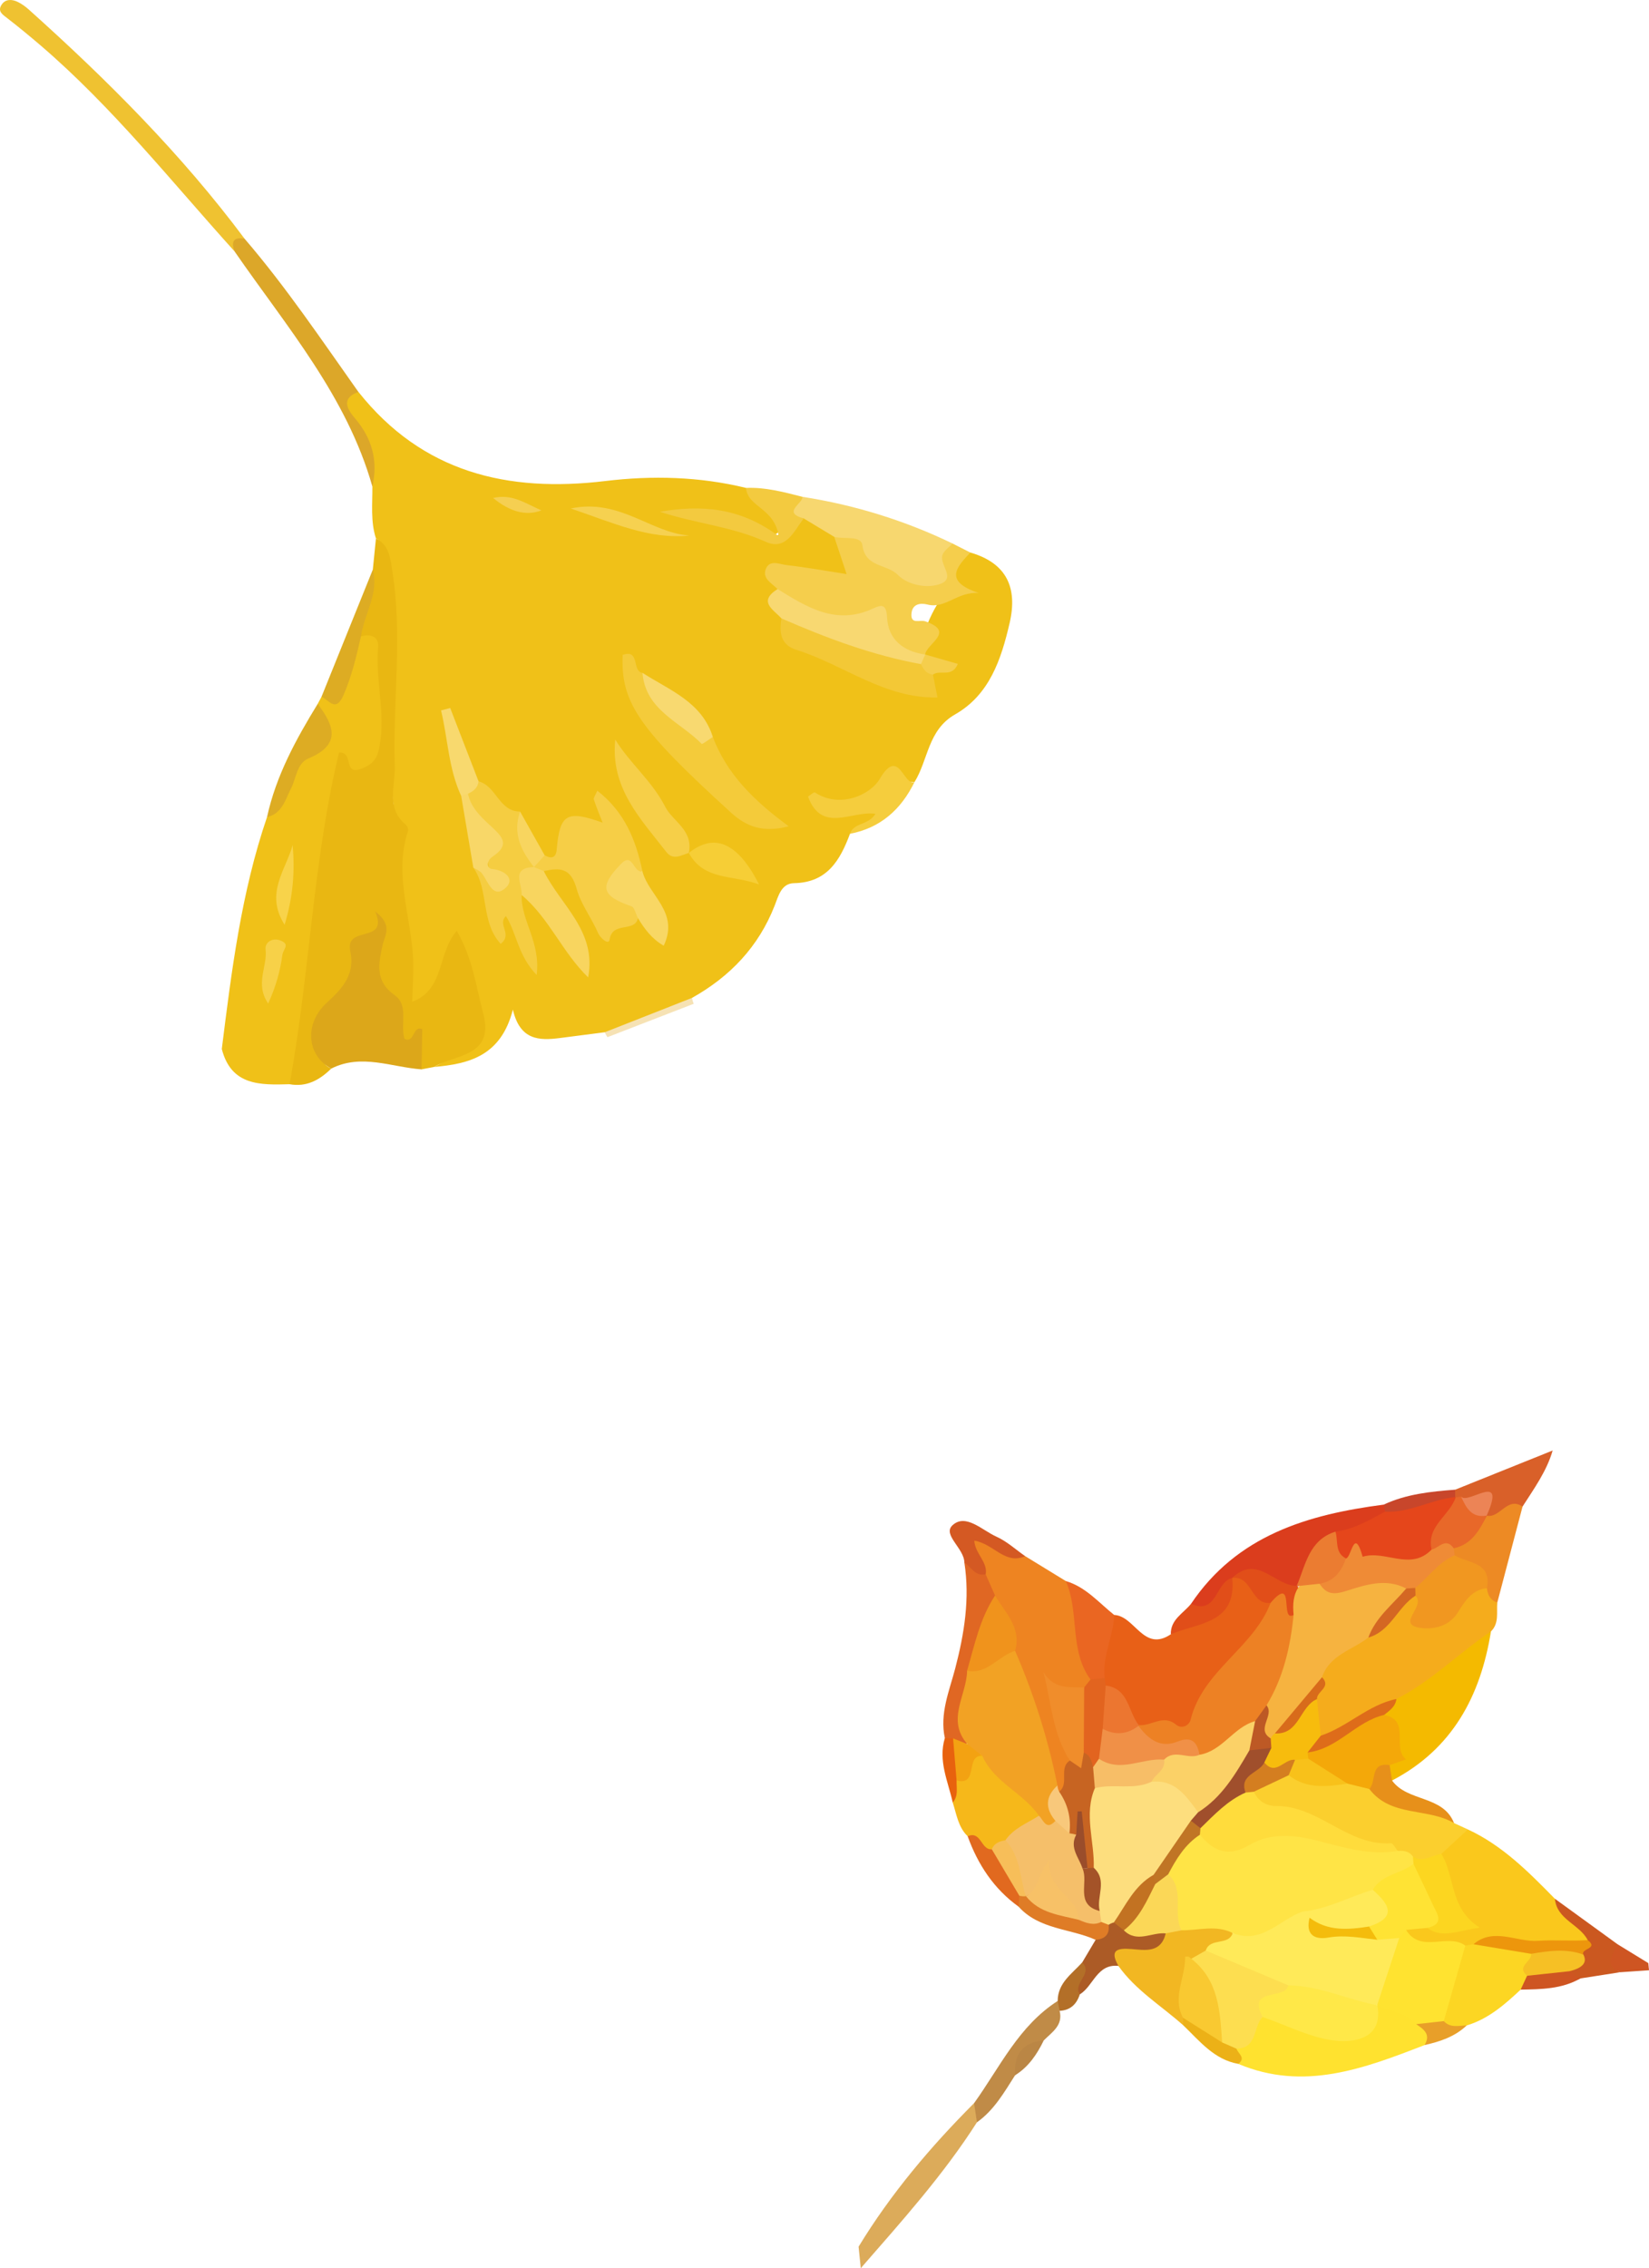 <?xml version="1.0" encoding="UTF-8"?>
<svg id="_レイヤー_2" data-name="レイヤー_2" xmlns="http://www.w3.org/2000/svg" viewBox="0 0 229.223 315.164">
  <defs>
    <style>
      .cls-1 {
        fill: #f0931c;
      }

      .cls-1, .cls-2, .cls-3, .cls-4, .cls-5, .cls-6, .cls-7, .cls-8, .cls-9, .cls-10, .cls-11, .cls-12, .cls-13, .cls-14, .cls-15, .cls-16, .cls-17, .cls-18, .cls-19, .cls-20, .cls-21, .cls-22, .cls-23, .cls-24, .cls-25, .cls-26, .cls-27, .cls-28, .cls-29, .cls-30, .cls-31, .cls-32, .cls-33, .cls-34, .cls-35, .cls-36, .cls-37, .cls-38, .cls-39, .cls-40, .cls-41, .cls-42, .cls-43, .cls-44, .cls-45, .cls-46, .cls-47, .cls-48, .cls-49, .cls-50, .cls-51, .cls-52, .cls-53, .cls-54, .cls-55, .cls-56, .cls-57, .cls-58, .cls-59, .cls-60, .cls-61, .cls-62, .cls-63, .cls-64, .cls-65, .cls-66, .cls-67, .cls-68, .cls-69, .cls-70, .cls-71, .cls-72, .cls-73, .cls-74, .cls-75, .cls-76, .cls-77, .cls-78, .cls-79, .cls-80, .cls-81, .cls-82, .cls-83, .cls-84, .cls-85, .cls-86, .cls-87, .cls-88, .cls-89, .cls-90, .cls-91, .cls-92, .cls-93, .cls-94, .cls-95, .cls-96, .cls-97, .cls-98, .cls-99, .cls-100, .cls-101, .cls-102, .cls-103, .cls-104, .cls-105, .cls-106, .cls-107 {
        fill-rule: evenodd;
      }

      .cls-2 {
        fill: #d86b1b;
      }

      .cls-3 {
        fill: #ec7630;
      }

      .cls-4 {
        fill: #f8c11a;
      }

      .cls-5 {
        fill: #f7c167;
      }

      .cls-6 {
        fill: #f9c931;
      }

      .cls-7 {
        fill: #e2641f;
      }

      .cls-8 {
        fill: #fbd757;
      }

      .cls-9 {
        fill: #ba8645;
      }

      .cls-10 {
        fill: #fdde7e;
      }

      .cls-11 {
        fill: #f6ce46;
      }

      .cls-12 {
        fill: #9a4d2b;
      }

      .cls-13 {
        fill: #e8620e;
      }

      .cls-14 {
        fill: #f7be59;
      }

      .cls-15 {
        fill: #ffe446;
      }

      .cls-16 {
        fill: #bd5925;
      }

      .cls-17 {
        fill: #f5ac1c;
      }

      .cls-18 {
        fill: #f3c836;
      }

      .cls-19 {
        fill: #ac5b26;
      }

      .cls-20 {
        fill: #f5bf6a;
      }

      .cls-21 {
        fill: #f08d2b;
      }

      .cls-22 {
        fill: #ed960c;
      }

      .cls-23 {
        fill: #d45923;
      }

      .cls-24 {
        fill: #f8d970;
      }

      .cls-25 {
        fill: #f6b340;
      }

      .cls-26 {
        fill: #f6e2b4;
      }

      .cls-27 {
        fill: #fbd167;
      }

      .cls-28 {
        fill: #db3d1d;
      }

      .cls-29 {
        fill: #ffdc3c;
      }

      .cls-30 {
        fill: #e1691f;
      }

      .cls-31 {
        fill: #f5ce4c;
      }

      .cls-32 {
        fill: #fbcf2e;
      }

      .cls-33 {
        fill: #e06723;
      }

      .cls-34 {
        fill: #c76422;
      }

      .cls-35 {
        fill: #f8d764;
      }

      .cls-36 {
        fill: #c27222;
      }

      .cls-37 {
        fill: #c07525;
      }

      .cls-38 {
        fill: #fac81c;
      }

      .cls-39 {
        fill: #e86829;
      }

      .cls-40 {
        fill: #ffe22f;
      }

      .cls-41 {
        fill: #f8d34a;
      }

      .cls-42 {
        fill: #f6ce36;
      }

      .cls-43 {
        fill: #f8c87b;
      }

      .cls-44 {
        fill: #f4ba00;
      }

      .cls-45 {
        fill: #f3a212;
      }

      .cls-46 {
        fill: #f8d768;
      }

      .cls-47 {
        fill: #ffea59;
      }

      .cls-48 {
        fill: #e7901a;
      }

      .cls-49 {
        fill: #a45328;
      }

      .cls-50 {
        fill: #fcd620;
      }

      .cls-51 {
        fill: #fdde50;
      }

      .cls-52 {
        fill: #df7c26;
      }

      .cls-53 {
        fill: #f09047;
      }

      .cls-54 {
        fill: #f3ca3f;
      }

      .cls-55 {
        fill: #f5cd41;
      }

      .cls-56 {
        fill: #ffe334;
      }

      .cls-57 {
        fill: #f5cd3d;
      }

      .cls-58 {
        fill: #e86017;
      }

      .cls-59 {
        fill: #de6c1a;
      }

      .cls-60 {
        fill: #e89f29;
      }

      .cls-61 {
        fill: #ecb117;
      }

      .cls-62 {
        fill: #f2b722;
      }

      .cls-63 {
        fill: #ef8b36;
      }

      .cls-64 {
        fill: #f7d76f;
      }

      .cls-65 {
        fill: #f7d148;
      }

      .cls-66 {
        fill: #dca71a;
      }

      .cls-67 {
        fill: #ce5522;
      }

      .cls-68 {
        fill: #f4a809;
      }

      .cls-69 {
        fill: #ec8456;
      }

      .cls-70 {
        fill: #f6b81a;
      }

      .cls-71 {
        fill: #f5cf51;
      }

      .cls-72 {
        fill: #f0c118;
      }

      .cls-73 {
        fill: #f6cf48;
      }

      .cls-74 {
        fill: #f7bc0d;
      }

      .cls-75 {
        fill: #dcab5a;
      }

      .cls-76 {
        fill: #f4cb3a;
      }

      .cls-77 {
        fill: #f8d96e;
      }

      .cls-78 {
        fill: #f2a224;
      }

      .cls-79 {
        fill: #e9b712;
      }

      .cls-80 {
        fill: #f6d150;
      }

      .cls-81 {
        fill: #efc231;
      }

      .cls-82 {
        fill: #b36f28;
      }

      .cls-83 {
        fill: #dca729;
      }

      .cls-84 {
        fill: #e5461b;
      }

      .cls-85 {
        fill: #f19720;
      }

      .cls-86 {
        fill: #ddac23;
      }

      .cls-87 {
        fill: #f7be67;
      }

      .cls-88 {
        fill: #ffe330;
      }

      .cls-89 {
        fill: #e14e19;
      }

      .cls-90 {
        fill: #d47e20;
      }

      .cls-91 {
        fill: #cb5820;
      }

      .cls-92 {
        fill: #f8d871;
      }

      .cls-93 {
        fill: #ee8421;
      }

      .cls-94 {
        fill: #ed8124;
      }

      .cls-95 {
        fill: #d96029;
      }

      .cls-96 {
        fill: #c08b47;
      }

      .cls-97 {
        fill: #c8462b;
      }

      .cls-98 {
        fill: #ed8a24;
      }

      .cls-99 {
        fill: #ea6622;
      }

      .cls-100 {
        fill: #f8d55f;
      }

      .cls-101 {
        fill: #f6c025;
      }

      .cls-102 {
        fill: #ffe848;
      }

      .cls-103 {
        fill: #f4bc0c;
      }

      .cls-104 {
        fill: #d46723;
      }

      .cls-105 {
        fill: #eb7c31;
      }

      .cls-106 {
        fill: #fcd623;
      }

      .cls-107 {
        fill: #a04f2c;
      }
    </style>
  </defs>
  <g id="ha">
    <g id="BDIujz">
      <g>
        <path class="cls-75" d="M135.803,294.889c-4.675,7.323-10.466,13.757-16.149,20.275-.102-.996-.203-1.992-.305-2.988,4.478-7.354,9.988-13.87,16.053-19.944.825.781.675,1.711.401,2.657Z"/>
        <path class="cls-67" d="M224.851,270.149c1.423.872,2.847,1.746,4.271,2.62l.102.996c-1.345.093-2.688.185-4.029.276-.75-.482-2.199.018-2.257-1.366-.052-1.244.683-2.129,1.913-2.526Z"/>
        <path class="cls-58" d="M154.882,224.396c2.885.125,4.07,5.237,7.868,2.685,1.104-.68,1.706-2.33,2.982-2.37,3.491-.106,3.842-2.894,4.877-5.158.277-.393.641-.673,1.083-.856,2.886-.141,3.651,2.558,5.361,3.994-.834,3.548-2.92,6.456-5.289,9.036-2.011,2.19-4.073,4.125-5.338,6.992-1.735,3.931-5.319.587-7.94,1.4-2.728-1.268-3.451-4.328-5.538-6.186-.236-.458-.388-.938-.481-1.445.004-2.939.109-5.845,2.414-8.093Z"/>
        <path class="cls-93" d="M142.512,216.229c1.882,1.151,3.762,2.303,5.642,3.455,4.031,3.716,2.123,9.182,3.987,13.538-.077.751-.45,1.296-1.131,1.629-1.389.464-2.781.89-4.264.253.34,3.32,2.265,6.315,2.531,9.738-.371,1.598.268,3.735-2.223,4.215-.424-.316-.752-.711-.994-1.179-2.03-5.786-3.64-11.71-5.658-17.496-.042-3.086-1.286-5.731-3.073-8.168-.598-.989-1.079-2.028-1.387-3.145.06-1.876-2.609-3.841-.89-5.269,1.621-1.347,3.435.985,5.159,1.684.759.307,1.502.599,2.301.745Z"/>
        <path class="cls-28" d="M165.561,222.85c6.399-9.516,16.202-12.411,26.79-13.785.283.235.429.506.439.812.009.32-.02.484-.084.491-1.437,2.26-3.864,2.78-6.165,3.51-3.647.647-3.682,4.645-6.016,6.509-2.245.423-4.386.373-6.265-1.208-.968-.817-2.002-.853-2.967.081h0c-.75,1.25-1.292,2.671-2.285,3.719-1.05,1.107-2.405,2.473-3.447-.129Z"/>
        <path class="cls-70" d="M134.51,255.144c-1.325-1.281-1.539-3.052-2.072-4.681.376-1.077-.202-2.218.214-3.29,1.596-.885,1.085-4.038,3.897-3.629,2.908,2.65,6.551,4.585,8.223,8.439-.662,2.276-2.821,2.955-4.46,4.196-.757.472-1.536.9-2.405,1.139-1.804.33-2.094-1.711-3.397-2.174Z"/>
        <path class="cls-33" d="M137.017,218.757c.435.983.869,1.962,1.303,2.944.356,3.886-2.38,7.024-2.597,10.772-.689,3.018-1.634,6.006-.909,9.168-.494,1.201-1.403.963-2.329.68-.394-.257-.775-.527-1.145-.815-.736-3.405.619-6.536,1.443-9.682,1.267-4.853,2.048-9.691,1.273-14.694,1.592-.56,1.964,1.103,2.961,1.626Z"/>
        <path class="cls-99" d="M151.583,233.365c-2.989-4.095-1.497-9.318-3.429-13.681,2.773.815,4.583,3.002,6.728,4.712-.094,2.974-1.699,5.716-1.319,8.762-.596.642-1.254.749-1.979.208Z"/>
        <path class="cls-95" d="M215.831,201.545c-.839,2.894-2.593,5.298-4.186,7.791-1.448.48-2.528,1.846-4.215,1.759-.45-.091-.813-.316-1.081-.685-.245-1.28-1.143-1.616-2.307-1.563-.452-.027-.889-.125-1.312-.28-.189-.125-.372-.255-.559-.381-.261-.423-.225-.822.103-1.194,4.519-1.816,9.037-3.631,13.557-5.447Z"/>
        <path class="cls-96" d="M135.803,294.889c-.133-.887-.268-1.771-.401-2.655,3.577-4.976,6.201-10.734,11.623-14.2.526.37.616.828.27,1.368.509,2.034-1.062,2.957-2.201,4.109-2.007,1.059-2.853,3.073-3.992,4.846-1.517,2.379-2.921,4.851-5.298,6.532Z"/>
        <path class="cls-19" d="M155.467,273.16c-2.989-.311-3.462,2.795-5.366,3.956-2.115-1.656.462-2.948.34-4.447.62-1.044,1.24-2.091,1.86-3.136.579-.849.824-1.923,1.718-2.567.386-.193.794-.297,1.226-.312.652.069,1.25.306,1.838.573,1.599.764,3.502.021,5.058,1.012.945,2.516-.933,3.041-2.618,3.513-1.386.392-2.85.507-4.056,1.408Z"/>
        <path class="cls-23" d="M137.017,218.757c-1.452.304-2.013-1.012-2.961-1.627-.014-1.99-3.093-3.877-1.649-5.2,1.84-1.685,4.129.708,6.105,1.59,1.448.646,2.675,1.788,4,2.708-2.829,1.233-4.34-1.707-7.078-2.161.082,1.791,1.906,2.972,1.583,4.69Z"/>
        <path class="cls-89" d="M165.561,222.85c3.668,1.609,3.389-3.084,5.732-3.59.63,6.407-4.8,6.195-8.544,7.821-.044-2.062,1.746-2.906,2.812-4.231Z"/>
        <path class="cls-52" d="M154.107,267.447c.161,1.356-.52,1.983-1.807,2.087-3.546-1.587-7.847-1.418-10.706-4.604-.236-.403-.329-.837-.28-1.299.332-.331.733-.506,1.201-.534.218.048.439.101.659.142,2.195.997,4.365,2.059,6.762,2.516,1.064.26,2.133.499,3.168.863.413.18.745.46,1.002.829Z"/>
        <path class="cls-30" d="M141.687,263.399c-.03.512-.061,1.023-.092,1.532-3.446-2.477-5.656-5.846-7.084-9.785,1.884-.817,1.838,1.947,3.357,1.81,2.577,1.375,4.237,3.296,3.82,6.443Z"/>
        <path class="cls-97" d="M202.274,206.992c.004.344.005.685.006,1.028-2.876,2.485-5.96,3.956-9.753,2.016-.05-.324-.107-.648-.175-.972,3.143-1.473,6.525-1.814,9.922-2.073Z"/>
        <path class="cls-82" d="M150.441,272.67c1.557,1.612-1.379,2.875-.34,4.447-.444,1.367-1.312,2.212-2.806,2.285-.092-.456-.179-.91-.27-1.368.004-2.511,1.979-3.766,3.416-5.364Z"/>
        <path class="cls-13" d="M131.34,241.507c.381.01.765.026,1.146.038,1.264,1.854,1.567,3.785.488,5.835-.045,1.049.282,2.164-.537,3.08-.657-2.948-2.051-5.805-1.098-8.953Z"/>
        <path class="cls-40" d="M198.023,284.163c-8.39,3.247-16.786,6.451-25.891,2.611-.163-.936-.882-1.857-.082-2.826,1.404-1.173,1.336-3.67,3.633-4.057,2.491.112,4.926.603,7.225,1.496,3.608,1.401,6.424.753,8.404-2.708,2.376-1.067,4.141.325,5.974,1.47,1.359,1.131,2.663,2.281.738,4.015Z"/>
        <path class="cls-106" d="M211.383,276.456c-2.219,2.08-4.496,4.072-7.497,4.978-1.254.798-2.471,1.02-3.589-.237-.545-4.095.624-7.744,2.893-11.109.395-.335.844-.581,1.335-.753,2.726-.452,5.352-.105,7.852,1.088,1.601,1.259.417,2.756.357,4.162-.094.878-.668,1.415-1.351,1.871Z"/>
        <path class="cls-62" d="M155.467,273.16c-1.26-2.209-.18-2.496,1.793-2.344,1.928.15,4.122.596,4.782-2.172.429-.8,1.161-1.184,1.98-1.453,2.426-.458,4.867-1.014,7.064.726,1.234,2.618-1.285,2.601-2.469,3.526-.745.471-1.535.876-2.279,1.339-1.223,2.353-1.115,4.927-1.267,7.456-.066.458-.261.854-.577,1.188-3.045-2.72-6.613-4.862-9.028-8.266Z"/>
        <path class="cls-91" d="M224.851,270.149c-.515,1.352-2.131,2.801.344,3.892-1.838.288-3.673.573-5.51.861-.634.336-1.2.316-1.656-.303-.224-1.368,1.283-1.98,1.389-3.206-.65-.73,2.286-.991.225-1.893-1.736-1.543-4.663-2.35-3.501-5.669,2.905,2.105,5.807,4.212,8.709,6.319Z"/>
        <path class="cls-61" d="M164.495,281.427c-.017-.356-.034-.709-.052-1.063,2.609-.839,3.73,1.769,5.687,2.436.759.458,1.489.945,1.755,1.866.207.687,1.362,1.265.246,2.108-3.374-.603-5.367-3.171-7.636-5.347Z"/>
        <path class="cls-67" d="M218.157,273.9c.508.333,1.017.669,1.526,1.002-2.584,1.484-5.446,1.503-8.299,1.554.297-.64.591-1.282.888-1.923,1.788-1.818,3.743-2.09,5.885-.633Z"/>
        <path class="cls-60" d="M200.695,280.832c.914.995,2.088.614,3.191.601-1.65,1.564-3.709,2.247-5.863,2.729.917-1.494-.121-2.204-1.163-2.908,1.137-1.426,2.428-1.448,3.836-.423Z"/>
        <path class="cls-9" d="M141.102,288.357c-.199-2.877,1.021-4.58,3.989-4.846-.939,1.935-2.112,3.677-3.989,4.846Z"/>
        <path class="cls-17" d="M208.136,222.666c-.128,1.379.285,2.873-.883,4.02-3.181,4.844-7.892,7.804-12.854,10.462-3.893.816-6.527,4.978-11.032,4.175-1.123-1.197-1.275-2.684-1.272-4.217.044-1.647,1.138-3.028,1.197-4.682.911-3.377,4.018-4.241,6.56-5.759,2.746-1.226,3.604-4.823,6.823-5.453q2.475,3.765,6.493.403c1.033-.872,2.014-1.742,3.512-1.266.911.504,1.131,1.444,1.455,2.317Z"/>
        <path class="cls-38" d="M216.141,263.831c.268,2.913,3.43,3.526,4.565,5.748-3.76,3.488-7.806.179-11.705.42-1.374.085-2.805-.95-4.18.151-.376.064-.753.125-1.132.186-3.117.636-6.443,2.197-8.49-1.911.514-1.084,1.5-1.271,2.545-1.34,1.48.03,2.956.477,4.842.018-1.257-3.146-2.717-6.245-2.669-9.699.406-2.32,2.507-2.455,4.132-3.205,4.812,2.231,8.456,5.927,12.092,9.632Z"/>
        <path class="cls-32" d="M204.049,254.199c-1.23,1.132-2.462,2.263-3.691,3.393-1.088,1.679-2.561,1.877-4.29,1.128-.88-.353-1.751-.733-2.626-1.107-6.056-.391-10.696-4.928-16.665-5.656-1.483-.179-2.742-1.165-2.915-2.941.762-2.464,2.855-2.844,4.972-3.191,2.721.484,5.408,1.31,8.231.869,1.291.029,2.491.377,3.599,1.038,3.307,2.911,8.162,2.654,11.46,5.584.644.296,1.284.588,1.925.883Z"/>
        <path class="cls-44" d="M194.111,236.074c4.861-2.457,8.665-6.393,13.142-9.389-1.447,8.988-5.363,16.336-13.747,20.716-.737-.352-.911-.986-.87-1.728,1.301-2.435.69-4.732-.517-6.987.073-1.319,1.288-1.77,1.992-2.612Z"/>
        <path class="cls-98" d="M208.136,222.666c-.971-.305-1.328-1.056-1.445-1.981-1.083-1.98-3.386-2.644-4.706-4.368-.196-.414-.235-.845-.148-1.294,1.475-1.625,2.678-3.551,4.852-4.411,1.852.348,2.824-2.713,4.956-1.276-1.171,4.442-2.341,8.887-3.509,13.33Z"/>
        <path class="cls-48" d="M193.169,245.269c.112.712.224,1.423.336,2.131,2.168,3.002,7.073,2.013,8.619,5.916-3.689-2.168-8.797-.807-11.774-4.738-.702-1.724-.138-3.108,1.292-4.101.751-.518,1.478-.364,1.527.791Z"/>
        <path class="cls-94" d="M158.306,239.7c1.718.198,3.369-1.57,5.184-.054.753.63,1.81.14,2.015-.699,1.68-6.817,8.71-9.94,11.117-16.23-.317-1.168.206-2.229,1.269-2.131,2.044.19,1.978,2.286,2.664,3.679.248,4.548-.569,8.815-3.342,12.559-.642.955-1.231,1.963-2.26,2.581-2.685,1.683-4.213,5.325-8.171,4.898-1.195-.948-2.465-1.355-4.065-1.164-2.135.256-3.827-.583-4.605-2.766.062-.225.126-.45.193-.673Z"/>
        <path class="cls-7" d="M151.583,233.365c.661-.07,1.322-.139,1.979-.211.048.35.094.701.141,1.05,1.433,2.004.765,4.252.761,6.427-.233,1.385-.489,2.765-1.098,4.052-.447.67-1.004,1.088-1.865.794-.89-.62-1.458-1.477-1.831-2.481-.537-2.952-.6-5.849,1.04-8.534.293-.366.583-.732.873-1.098Z"/>
        <path class="cls-89" d="M179.82,224.388c-1.957,1.144.285-5.737-3.199-1.672-2.751.349-2.554-3.843-5.329-3.456,3.444-3.36,5.932,1.102,8.965,1.095.165.144.327.285.493.427.238,1.344.151,2.602-.931,3.606Z"/>
        <path class="cls-3" d="M153.281,240.219c.14-2.005.28-4.011.422-6.015,3.235.409,3.093,3.644,4.598,5.497.004-0-.042.103-.042.103-1.45,2.664-3.131,2.532-4.979.415Z"/>
        <path class="cls-78" d="M134.476,242.345c-2.973-3.383-.094-6.794-.045-10.189,2.158-1.085,3.74-3.557,6.676-2.768,2.616,6.029,4.589,12.259,5.885,18.704-.703,1.737.422,3.468.009,5.211-1.764,1.982-2.278.757-2.577-1.008-2.197-3.182-6.236-4.618-7.874-8.322-.489-.802-2.351.148-2.075-1.629Z"/>
        <path class="cls-21" d="M150.71,234.464c-.018,3.02-.039,6.045-.06,9.067.553,1.004,1.338,2.262-.131,2.874-1.189.496-1.52-.836-1.802-1.782-2.36-3.653-2.575-7.954-3.667-12.287,1.425,2.406,3.606,2.073,5.66,2.128Z"/>
        <path class="cls-1" d="M141.107,229.388c-2.332.672-3.843,3.316-6.678,2.768,1.041-3.581,1.781-7.275,3.89-10.455,1.406,2.391,3.714,4.451,2.788,7.687Z"/>
        <path class="cls-34" d="M148.718,244.623c.523.358,1.046.715,1.567,1.074.123-.721.246-1.443.365-2.166.927.352,1.097,1.194,1.3,2.012.938.799,1.125,1.885,1.167,3.025-.581,3.463.638,6.994-.342,10.44-.223.488-.613.765-1.145.828-1.963-.974-1.833-2.738-1.638-4.499.059-.571.27-1.127.137-1.717-.061.466-.092.944-.426,1.338-.487.132-.926.051-1.349-.209-.946-1.83-1.683-3.691-1.125-5.802,1.469-1.105-.123-3.265,1.49-4.323Z"/>
        <path class="cls-43" d="M147.229,248.946c1.205,1.75,1.691,3.676,1.429,5.79-1.752.662-1.437-1.004-1.952-1.733-1.443-1.727-1.403-3.369.286-4.912.018.302.097.588.237.855Z"/>
        <path class="cls-84" d="M192.527,210.037c3.437.217,6.429-1.704,9.754-2.016l.061.055c.728,3.055-2.486,4.681-2.679,7.404-2.867,4.427-6.995,1.722-10.505,1.491-.855-.054-1.995.365-2.918-.156-1.428-1.155-1.441-2.512-.604-3.994,2.541-.327,4.705-1.586,6.891-2.783Z"/>
        <path class="cls-105" d="M185.636,212.82c.407,1.27-.13,2.91,1.454,3.72.77,2.944-1.277,3.758-3.403,4.52-1.106.145-2.181.136-3.061-.702,0,0-.365-.004-.368-.003,1.235-2.911,1.691-6.377,5.378-7.535Z"/>
        <path class="cls-20" d="M146.706,253.003c.648.577,1.302,1.155,1.952,1.733.322.038.637.105.946.195.485,1.638.823,3.314,1.312,4.949.927,1.682.749,3.822,2.216,5.28.311.641.375,1.274-.047,1.893-1.097.536-2.107.143-3.113-.293-2.274-1.504-3.557-5.22-7.367-3.302l-.035.021c-1.267-2.472-2.824-4.839-2.814-7.774,1.155-1.687,3.039-2.373,4.667-3.411.645.604,1.006,2.129,2.282.71Z"/>
        <path class="cls-14" d="M139.757,255.704c2.063,2.184,2.036,5.126,2.814,7.774-.298.032-.593.005-.883-.078-1.274-2.149-2.546-4.296-3.82-6.444.341-.851,1.07-1.121,1.889-1.252Z"/>
        <path class="cls-45" d="M134.476,242.345c.694.543,1.381,1.084,2.075,1.629-2.422-.157-.488,4.261-3.578,3.407-.162-1.946-.327-3.891-.487-5.835.663.266,1.328.532,1.99.799Z"/>
        <path class="cls-39" d="M198.996,215.311c-.726-3.265,2.498-4.704,3.348-7.236.247-.056.495-.099.746-.124,1.327.69,2.597,1.467,3.565,2.641l.035.02c-1.056,1.998-2.1,4.003-4.611,4.515-1.018.262-2.002,1.004-3.083.183Z"/>
        <path class="cls-69" d="M206.655,210.592c-2.114.371-2.854-1.111-3.56-2.642.948,1.198,6.395-3.667,3.56,2.642Z"/>
        <path class="cls-10" d="M153.085,267.053c-.073-.507-.144-1.013-.219-1.521-1.828-1.788-.907-3.956-.828-6.006.125-3.687-1.405-7.396.154-11.061,2.142-2.353,5.193-1.129,7.721-1.977,3.5-.178,5.754,1.517,7.01,4.697.108.755-.107,1.446-.426,2.116-1.371,2.954-3.434,5.427-5.539,7.871-2.499,1.509-3.219,4.856-6.125,5.953-.261.065-.503.171-.726.324-.341-.132-.681-.263-1.023-.395Z"/>
        <path class="cls-8" d="M164.233,268.215c-.73.144-1.459.286-2.19.429-1.937-.197-4.004,1.387-5.82-.431.744-2.643,2.373-4.757,4.087-6.818.651-.598,1.133-1.45,2.181-1.454,3.047,2.237,2.702,5.189,1.741,8.274Z"/>
        <path class="cls-36" d="M160.59,261.787c-1.172,2.335-2.205,4.764-4.366,6.426-.462-.363-.927-.727-1.391-1.091,1.652-2.361,2.832-5.114,5.519-6.611.567.334.647.761.238,1.275Z"/>
        <path class="cls-5" d="M142.605,263.458c1.703-.663,1.444-2.765,3.209-4.924-.139,4.334,4.01,4.964,4.158,8.226-2.653-.661-5.488-.918-7.367-3.302Z"/>
        <path class="cls-88" d="M195.458,268.162c2.055,3.335,5.77.382,8.231,2.175-.997,3.497-1.994,6.996-2.993,10.493-1.279.14-2.559.282-3.84.423-1.433-1.619-3.596-1.743-5.393-2.622-.116-.197-.232-.392-.351-.587.03-3.274,1.405-6.152,2.673-9.064.394-.604.853-1.084,1.672-.818Z"/>
        <path class="cls-102" d="M191.463,278.631c.846,4.563-3.1,5.141-5.474,4.952-3.56-.283-6.994-2.139-10.482-3.323-1.994-.965-1.513-2.202-.274-3.362,1.081-1.015,2.548-1.319,3.92-1.77,4.498-.266,8.717.463,12.276,3.496l.033.006Z"/>
        <path class="cls-51" d="M179.083,275.861c-.404,2.107-5.787.165-3.577,4.399-1.328,1.365-.696,4.346-3.621,4.405-.666-.292-1.331-.581-1.997-.87-1.763-3.754-2.839-7.762-4.291-11.629.672-.38,1.343-.762,2.014-1.141,4.445.137,8.658.829,11.473,4.836Z"/>
        <path class="cls-101" d="M218.157,273.9c-1.963.209-3.925.421-5.885.633-1.546-1.339.705-1.973.568-3.052,2.438-1.233,4.869-1.699,7.263.108q.855,1.633-1.945,2.31Z"/>
        <path class="cls-22" d="M220.103,271.589c-2.408-.877-4.834-.523-7.263-.108-2.675-.444-5.348-.887-8.021-1.33,2.834-2.402,6.005-.258,9-.476,2.214-.162,4.584.064,6.887-.097,1.583,1.204-1.013,1.158-.603,2.011Z"/>
        <path class="cls-15" d="M164.233,268.215c-1.269-2.437.527-5.606-1.846-7.783.235-3.045,2.106-4.808,4.704-6.002,2.49,1.114,4.965,1.512,7.58.255,2.497-1.201,5.174-1.164,7.718-.266,3.879,1.368,7.963,1.757,11.912,2.763.825-.059,1.594.035,2.11.799.267.22.41.476.428.769.021.305-.001.458-.061.466-1.32,2.125-3.74,2.618-5.674,3.838-3.012,2.076-6.497,2.942-9.962,3.875-3.164,1.116-5.853,5.049-9.778,1.668-2.32-1.177-4.747-.359-7.129-.383Z"/>
        <path class="cls-47" d="M171.363,268.599c4.031,1.6,6.508-1.86,9.701-2.991.533.389,1.222.533,1.681,1.043,2.715,2.492,6.193.712,9.184,1.632.961.07,1.87.28,2.578.998-1.026,3.114-2.051,6.23-3.077,9.344-4.145-.783-8.034-2.721-12.347-2.764-3.826-1.611-7.65-3.225-11.474-4.836.586-1.837,3.142-.627,3.754-2.426Z"/>
        <path class="cls-6" d="M165.597,272.166c3.832,2.99,3.993,7.336,4.289,11.63-1.813-1.144-3.626-2.289-5.442-3.432-1.533-2.876.37-5.64.293-8.472-0-.004.319-.062.465-.016.146.046.264.191.396.29Z"/>
        <path class="cls-25" d="M180.626,220.358c.936-.098,1.87-.199,2.805-.299,1.933,1.291,3.414-.634,5.16-.726,2.409-.126,4.902-1.293,7.106.675-.653,3.364-3.492,5.143-5.49,7.529-2.231,1.74-5.385,2.403-6.44,5.515-1.451,3.117-3.532,5.79-5.835,8.314-.547.495-1.141.869-1.92.798-2.285-1.756.149-3.473.045-5.212,2.355-3.859,3.314-8.134,3.764-12.564-.137-1.425-.081-2.812.806-4.03Z"/>
        <path class="cls-85" d="M202.203,216.117c1.889,1.136,5.189.884,4.488,4.564-2.11.203-3.12,1.893-4.047,3.375-1.401,2.245-4.051,2.412-5.582,2.063-2.762-.626,1.121-2.933-.292-4.409-.304-.198-.465-.443-.485-.735-.022-.312.004-.468.073-.477,1.306-2.316,2.554-4.715,5.846-4.381Z"/>
        <path class="cls-74" d="M176.638,241.554c.129-.287.324-.521.585-.697,2.65-.727,2.781-4.546,5.843-4.768.18,1.692.357,3.384.534,5.077.749,1.282-.448,1.95-.895,2.862-.267.362-.585.67-.949.937-.587.358-1.222.577-1.909.643-1.434-.213-2.987,1.87-4.327-.22-.337-.949-.155-1.849.258-2.725.28-.374.567-.742.861-1.109Z"/>
        <path class="cls-59" d="M181.759,243.501c.616-.78,1.229-1.559,1.841-2.335,3.732-1.228,6.576-4.29,10.512-5.092-.132,1.076-.964,1.607-1.706,2.213-3.015,2.83-5.744,6.239-10.646,5.214Z"/>
        <path class="cls-2" d="M183.066,236.089c-2.409,1.021-2.435,4.966-5.843,4.768,2.183-2.602,4.363-5.202,6.544-7.805,1.368,1.383-.766,1.955-.701,3.037Z"/>
        <path class="cls-104" d="M196.73,220.639c.014.358.026.715.04,1.07-2.509,1.582-3.435,4.943-6.563,5.828,1.03-2.833,3.417-4.619,5.271-6.816.399-.328.816-.338,1.252-.083Z"/>
        <path class="cls-56" d="M194.508,269.281c-1.018.081-2.036.164-3.052.245-.77-.476-1.621-.899-1.292-2.063,1.292-1.482.936-3.185.657-4.879,1.278-2.159,3.903-2.204,5.662-3.602,2.96,1.232,3.595,4.029,4.25,6.668.411,1.642-.155,2.957-2.335,2.231-.98.092-1.96.186-2.94.28-.317.373-.632.746-.95,1.119Z"/>
        <path class="cls-50" d="M198.398,267.881c2.499-.556,1.344-1.993.762-3.254-.87-1.892-1.784-3.764-2.677-5.645-.026-.334-.051-.666-.072-.999,1.412.858,2.637-.211,3.948-.39,1.96,3.197,1.089,7.55,5.332,10.247-3.187.467-5.237,1.541-7.292.042Z"/>
        <path class="cls-29" d="M194.3,257.183c-3.819.657-7.46-.465-11.045-1.391-3.362-.864-6.598-1.188-9.613.588-2.892,1.705-4.954.862-6.849-1.446-.306-.396-.392-.834-.264-1.316,1.479-2.543,3.278-4.686,6.437-5.127.491.018.929.182,1.325.467.625,1.341,1.733,1.996,3.15,1.988,5.869-.039,9.899,5.578,15.9,5.172.293-.02.638.694.958,1.065Z"/>
        <path class="cls-68" d="M181.759,243.501c4.172-.467,6.697-4.293,10.645-5.214,3.747.707,1.022,4.611,3.047,6.17-.761.27-1.524.541-2.282.813-2.795-.478-1.797,2.277-2.819,3.309-1.015-.25-2.03-.501-3.045-.749-2.062-.758-4.608-.756-5.433-3.456-.035-.289-.075-.582-.113-.872Z"/>
        <path class="cls-4" d="M181.872,244.373c1.809,1.151,3.624,2.305,5.433,3.456-2.838.434-5.668.791-8.168-1.165-.746-1.141.324-1.531.882-2.131.618-.053,1.236-.106,1.852-.159Z"/>
        <path class="cls-90" d="M180.019,244.533c-.295.71-.59,1.421-.882,2.131-1.615.766-3.229,1.531-4.846,2.294l-1.148.117c-2.446-3.462.704-3.433,2.609-4.183,1.598,1.974,2.813-.607,4.268-.359Z"/>
        <path class="cls-63" d="M196.73,220.639c-.416.028-.832.057-1.252.083-2.853-1.497-5.716-.489-8.386.352-1.739.551-2.736.426-3.66-1.014,2.014-.346,3.052-1.705,3.66-3.517.776-.081,1.116-4.523,2.328-.233,3.127-.971,6.666,2.028,9.578-.996,1.018-.209,1.957-1.755,3.081-.185.038.33.08.66.125.989-2.278.959-3.636,3.032-5.474,4.522Z"/>
        <path class="cls-27" d="M166.549,251.814c-1.644-2.207-3.167-4.603-6.49-4.238-.586-1.638.746-2.524,1.432-3.669,1.729-1.302,3.482-1.198,5.253-.085,3.192-.537,4.715-3.837,7.729-4.674.883,1.384.114,2.83.166,4.245-2.098,3.376-3.767,7.175-8.09,8.421Z"/>
        <path class="cls-53" d="M166.744,243.821c-1.57.736-3.462-.864-4.923.681-3.043,1.712-6.088,3.495-9.057-.126.172-1.384.346-2.772.517-4.158,1.747.93,3.408.793,4.98-.415,1.357,1.85,3.012,3.154,5.426,2.19,1.972-.789,2.728.065,3.058,1.828Z"/>
        <path class="cls-16" d="M173.668,243.217c.267-1.356.534-2.712.804-4.07.53-.731,1.056-1.462,1.584-2.196,1.17,1.413-1.546,3.314.582,4.603.029.437.06.876.089,1.313-.94.815-1.941,1.096-3.058.35Z"/>
        <path class="cls-87" d="M152.764,244.376c2.992,2.014,6.04-.157,9.057.126.233,1.496-1.266,1.997-1.761,3.075-2.522,1.193-5.289.209-7.868.887-.08-.974-.161-1.948-.242-2.921.273-.388.541-.778.814-1.166Z"/>
        <path class="cls-49" d="M152.038,259.525c1.967,1.77.327,4.035.828,6.005-3.487-.874-1.515-3.956-2.382-5.89.231-.021.46-.04.691-.059.288-.015.576-.033.864-.056Z"/>
        <path class="cls-12" d="M151.174,259.58c-.232.015-.46.034-.691.059-.485-1.535-1.865-2.902-.879-4.709.065-1.08.13-2.159.194-3.239.192 0.0.382.001.571-.002.269,2.63.537,5.262.806,7.89Z"/>
        <path class="cls-107" d="M173.668,243.217c1.018-.118,2.04-.234,3.058-.35-.327.676-.649,1.35-.975,2.025-.704,1.499-3.552,1.659-2.609,4.183-2.516,1.113-4.352,3.086-6.271,4.954-.974.318-1.473.037-1.329-1.053.334-.386.67-.775,1.006-1.163,3.326-2.078,5.216-5.343,7.119-8.596Z"/>
        <path class="cls-37" d="M165.543,252.977c.442.351.886.704,1.329,1.053-.027.301-.051.603-.079.904-2.072,1.348-3.292,3.382-4.406,5.499-.6.451-1.198.904-1.797,1.354-.08-.424-.16-.85-.238-1.275,1.728-2.512,3.459-5.023,5.19-7.535Z"/>
        <path class="cls-47" d="M190.82,262.584c2.202,1.941,3.517,3.793-.512,5.104-2.955.934-5.96,2.213-8.267-1.221-.326-.286-.651-.571-.977-.859,3.463-.325,6.494-2.05,9.756-3.025Z"/>
        <path class="cls-103" d="M182.041,266.467c2.531,1.916,5.384,1.67,8.267,1.221.382.616.766,1.227,1.148,1.839-2.259-.239-4.484-.711-6.804-.306-2.007.349-3.191-.46-2.611-2.754Z"/>
      </g>
    </g>
    <g>
      <path class="cls-26" d="M84.437,144.116c-.143-.219-.27-.445-.377-.685,3.065-4.081,7.153-5.565,12.137-4.775.044.28.123.555.237.82-3.999,1.549-7.999,3.091-11.997,4.64Z"/>
      <path class="cls-72" d="M96.198,138.656c-4.047,1.589-8.093,3.183-12.137,4.775-2.089.27-4.175.545-6.261.807-2.847.36-5.513.319-6.507-3.95-1.649,6.44-6.087,7.539-10.965,7.967,8.014-3.797,5.478-9.767,2.953-16.17-.948,2.522-1.545,4.919-3.304,6.638-.716.702-1.473,1.404-2.575.99-1.12-.421-1.327-1.49-1.201-2.46.86-6.731-1.924-13.151-1.329-20.027.368-4.265-.856-8.91-1.057-13.492-.403-9.258,1.002-18.586-.884-27.784-.101-.49-.124-.94-.671-1.128-.766-2.364-.475-4.805-.497-7.221-.085-4.007-2.005-7.374-3.729-10.817-.937-1.875-.829-3.106,1.79-2.328,8.89,11.197,20.726,14.018,34.317,12.382,6.525-.787,13.103-.62,19.563.956,1.275,1.036,2.865,1.643,4.011,2.851.783.819,1.785,1.726.81,2.962-.843,1.071-2.068,1.097-3.107.352-2.975-2.121-6.439-2.265-9.894-2.504,3.206.464,6.564.275,9.349,2.393,3.16,2.41,4.549-1.113,6.697-2.112,1.945.216,3.52,1.188,4.962,2.432.847,1.011,1.33,2.197,1.632,3.46.568,2.358-.313,3.379-2.753,2.965-1.588-.267-3.2-.369-4.793-.607-1.356-.202-2.225.137-2.16,1.703-.467,1.562.224,2.873.895,4.189.123.307.161.658.325.932,1.784,2.969,15.451,9.233,18.638,8.469.61-.146.633-1.085.944-1.636,1.687-1.272.065-1.616-.645-2.226-.309-.351-.472-.751-.51-1.206-.308-1.548,2.084-7.092,3.8-8.134,1.179-.716.304-1.324.279-1.98-.074-1.913.664-3.144,2.707-3.323,5.041,1.471,6.593,4.88,5.454,9.796-1.17,5.055-2.801,9.97-7.58,12.696-3.797,2.167-3.717,6.29-5.63,9.381-2.142.007-4.56-.386-5.948,1.647-1.581,2.316-3.589,1.799-5.731,1.47,2.124,1.591,4.956-.913,7.019,1.265-.689,2.164-3.087,1.624-4.321,2.827-1.374,3.668-3.157,6.778-7.783,6.861-1.77.032-2.164,1.784-2.692,3.124-2.234,5.707-6.193,9.851-11.479,12.814Z"/>
      <path class="cls-79" d="M52.258,74.824c1.877.899,2.006,2.845,2.266,4.444,1.469,9.013.072,18.086.352,27.129.087,2.804-1.267,5.892,1.543,8.209.205.17.37.632.291.876-2.068,6.28.662,12.36.742,18.543.02,1.602-.092,3.208-.155,5.165,4.56-1.692,3.464-6.74,6.195-9.845,2.193,3.749,2.687,7.692,3.678,11.466,1.581,6.041-3.826,5.641-6.842,7.443-.579.111-1.155.219-1.732.329-3.248-3.255-3.746-7.989-6.272-11.65-1.472-2.133-.565-4.399.216-6.569-1.556,1.125-8.005,13.592-8.002,15.339.002,1.23.276,2.245,1.513,2.772-1.611,1.58-3.433,2.609-5.801,2.175-1.187-5.204-.967-10.337,1.05-15.293,1.015-2.497,1.356-4.969,1.315-7.672-.105-7.23.553-14.394,3.038-21.27.502-1.39,1.221-3.395,2.941-2.359,3.231,1.945,3.033-.573,3.006-2.143-.079-4.506.909-9.194-1.773-13.365.003-3.278,1.676-6.2,2-9.414.143-1.435.288-2.874.432-4.313Z"/>
      <path class="cls-72" d="M50.177,88.424c1.365-.396,2.509.033,2.382,1.502-.387,4.572,1.041,9.093.213,13.68-.284,1.553-.67,2.417-2.334,3.128-2.906,1.238-1.123-2.295-3.307-2.173-3.644,15.039-4.058,30.761-6.881,46.091-4.045.11-8.103.243-9.419-4.896,1.36-10.887,2.715-21.77,6.287-32.223,2.543-3.32,3.1-7.833,6.773-10.565,1.532-1.139.046-3.416.269-5.162.176-.331.353-.659.529-.986,1.961-.295,2.522-1.796,3.096-3.402.618-1.74.544-3.839,2.393-4.995Z"/>
      <path class="cls-31" d="M108.087,81.85c-.767-.781-2.094-1.427-1.67-2.692.498-1.485,1.952-.749,2.954-.635,2.654.298,5.288.778,8.315,1.248-.639-1.913-1.18-3.543-1.722-5.175,1.83-1.371,3.448-.676,4.79.71,1.162,1.202,2.452,2.174,3.894,2.958,2.494,1.358,5.156,3.283,5.745-1.782.109-.919,1.189-.969,2.034-.954.82.414,1.639.831,2.459,1.248-1.866,1.983-3.792,3.974,1.17,5.618-3.01-.212-4.616,2.255-7.145,1.605-1.001-.256-2.081-.063-2.204,1.211-.161,1.635,1.143.852,1.933,1.129,4.225,1.474.182,3.051-.037,4.605-2.011,1.381-4.131.125-4.499-1.242-1.154-4.298-4.224-2.802-6.982-3.285-3.308-.583-7.688.169-9.036-4.567Z"/>
      <path class="cls-81" d="M32.604,34.93C23.812,25.204,15.645,14.889,5.641,6.311c-1.499-1.282-3.015-2.533-4.57-3.738C.404,2.05-.395,1.601.221.656.738-.147,1.632-.12,2.418.243c.583.272,1.128.675,1.61,1.106,10.889,9.762,21.199,20.067,29.973,31.821-1.077.1-1.566.668-1.396,1.759Z"/>
      <path class="cls-64" d="M132.427,75.528c-.446.448-.999.829-1.313,1.357-.819,1.37,1.875,3.391-.366,4.236-1.972.742-4.633.102-5.948-1.246-1.499-1.534-4.507-.983-4.918-4.105-.188-1.419-2.555-.813-3.919-1.174-1.416-.856-2.829-1.71-4.245-2.564-.847-.238-2.241.562-2.447-.813-.223-1.475,1.474-1.485,2.285-2.185,7.277,1.135,14.235,3.291,20.871,6.493Z"/>
      <path class="cls-83" d="M32.604,34.93c-.508-1.359-.148-2.03,1.396-1.759,5.775,6.723,10.707,14.074,15.821,21.289-2.492.875-1.518,2.453-.51,3.627,2.414,2.815,3.266,5.925,2.45,9.517-3.551-12.557-11.967-22.257-19.157-32.674Z"/>
      <path class="cls-54" d="M111.556,69.036c-.013,1.001-2.866,2.158.162,2.997-1.349,1.774-2.463,4.521-5.263,3.252-4.726-2.143-9.86-2.558-14.73-4.181,5.624-.947,11.063-.68,16.517,3.398-.583-3.971-4.311-3.99-4.541-6.707,2.701-.114,5.274.581,7.855,1.24Z"/>
      <path class="cls-57" d="M118.151,115.857c.526-1.613,2.602-1.155,3.535-2.783-3.292-.466-7.446,2.779-9.368-2.388.252-.155.811-.67.971-.568,3.634,2.343,7.801.165,8.974-1.842,2.711-4.653,3.318,1.042,4.868.372-1.862,3.81-4.714,6.391-8.98,7.208Z"/>
      <path class="cls-86" d="M44.158,97.807c2.27,2.986,3.338,5.658-1.3,7.588-1.592.663-1.67,2.73-2.408,4.167-.814,1.586-1.219,3.485-3.331,3.972,1.245-5.733,4.012-10.789,7.04-15.726Z"/>
      <path class="cls-86" d="M50.177,88.424c-.637,2.794-1.28,5.561-2.455,8.219-1.07,2.416-2.009.582-3.033.176,2.378-5.892,4.757-11.787,7.137-17.681.876,3.349-1.198,6.173-1.649,9.286Z"/>
      <path class="cls-66" d="M46.05,148.477c-3.366-1.758-3.863-6.232-.559-9.212,2.26-2.04,3.872-4,3.201-7.105-.798-3.685,5.434-.933,3.459-5.512,2.541,1.933,1.307,3.377,1.03,4.666-.563,2.629-1.084,5.005,1.677,6.967,2.003,1.419.751,3.987,1.363,6.058,1.441.72,1.106-1.933,2.476-1.331-.034,1.796-.066,3.686-.1,5.576-4.18-.295-8.345-2.225-12.546-.107Z"/>
      <path class="cls-11" d="M88.682,127.582c-.447,2.028-3.552.393-3.944,2.968-.128.838-1.3-.215-1.599-.905-.901-2.086-2.413-4.06-2.956-6.069-.824-3.032-2.331-3.024-4.592-2.539-.252.392-.596.505-1.035.337-.341-.283-.531-.635-.554-1.08.276-.833.565-1.646,1.71-1.452.913.515,1.569.384,1.67-.767.43-4.958,1.366-5.567,6.385-3.768-.468-1.205-.889-2.2-1.218-3.223-.07-.22.203-.551.479-1.218,3.773,2.93,5.369,6.835,6.263,11.157-1.9.065-2.86,1.455-3.979,2.997,1.083,1.108,4.397.464,3.37,3.562Z"/>
      <path class="cls-76" d="M99.089,102.404c1.93,5.088,5.617,8.798,10.545,12.405-3.711.986-6.017-.074-8.003-1.881-12.94-11.786-15.341-15.319-15.074-21.927,2.449-.863,1.25,2.317,2.756,2.492,2.648,3.636,5.614,6.932,9.776,8.911Z"/>
      <path class="cls-55" d="M72.514,124.362c-.115,3.537,2.671,6.555,2.084,11.109-2.608-2.706-2.768-5.787-4.268-8.183-1.266,1.189,1.001,2.5-.731,3.856-2.801-3.011-1.603-7.499-3.806-10.597,1.667-1.178,1.536,1.119,2.135,1.227.172-4.042-1.709-7.619-3.226-11.313.186-1.04.88-1.584,1.822-1.893,2.481.632,2.827,4.2,5.769,4.195-.333,2.818,1.643,5.055,1.934,7.713l-.002.001c-1.874.723-.52,2.864-1.712,3.885Z"/>
      <path class="cls-18" d="M129.685,93.75c.209,1.05.422,2.106.633,3.157-7.349.192-13.033-4.548-19.624-6.615-2.21-.696-2.388-2.431-2.067-4.366,1.165-1.049,2.707-.845,3.605-.135,4.617,3.65,10.759,3.159,15.638,6.001.974.309,1.522,1.015,1.816,1.957Z"/>
      <path class="cls-92" d="M128.025,92.281c-6.759-1.228-13.133-3.62-19.398-6.355-1.12-1.236-3.308-2.324-.54-4.076,4.078,2.51,8.132,5.083,13.23,2.72,1.155-.536,1.895-.749,1.992,1.232.153,3.075,2.273,4.715,5.295,5.142l.006.002c.579.78.322,1.201-.585,1.335Z"/>
      <path class="cls-73" d="M95.752,118.514c-1.061.305-2.18,1.09-3.132-.137-3.563-4.597-7.794-8.878-7.096-15.616,2.041,3.324,5.069,5.681,6.968,9.378,1.033,2.006,3.922,3.216,3.252,6.384l.008-.009Z"/>
      <path class="cls-100" d="M72.514,124.362c.11-1.496-1.591-3.793,1.712-3.885.454.189.908.375,1.364.561,2.335,4.751,7.387,8.323,6.168,14.768-3.581-3.464-5.441-8.263-9.245-11.443Z"/>
      <path class="cls-35" d="M88.682,127.582c-.299-.571-.47-1.5-.911-1.654-4.179-1.442-4.523-2.721-1.436-5.9,1.67-1.72,1.716,1.419,2.956.995.811,3.384,5.204,5.692,2.968,10.384-1.704-.987-2.677-2.37-3.577-3.824Z"/>
      <path class="cls-42" d="M95.744,118.522q5.382-4.309,9.774,4.38c-3.598-1.377-7.66-.488-9.766-4.389l-.008.009Z"/>
      <path class="cls-46" d="M65.052,110.284c.378,1.864,1.745,3.176,2.991,4.328,1.634,1.513,3.022,2.672.472,4.385-.994.667-.839,1.685-.144,1.746,1.903.174,3.197,1.425,1.966,2.581-1.809,1.7-2.454-.828-3.364-1.987-.276-.355-.779-.533-1.179-.788-.562-3.32-1.123-6.635-1.685-9.951.209-.42.525-.526.944-.313Z"/>
      <path class="cls-24" d="M99.089,102.404c-.538.337-1.462,1.051-1.556.956-2.993-3.076-7.812-4.659-8.22-9.867,3.756,2.423,8.256,4.032,9.776,8.911Z"/>
      <path class="cls-77" d="M65.052,110.284c-.314.104-.629.209-.944.313-1.773-3.822-1.845-7.927-2.8-11.886.425-.109.851-.219,1.274-.329,1.314,3.394,2.627,6.791,3.943,10.185-.104.904-.704,1.384-1.473,1.717Z"/>
      <path class="cls-80" d="M79.338,70.653c6.815-1.447,11.146,3.405,16.494,3.759-5.558.571-10.47-1.712-16.494-3.759Z"/>
      <path class="cls-71" d="M68.548,69.195c2.603-.609,4.372.681,6.711,1.725q-3.148,1.205-6.711-1.725Z"/>
      <path class="cls-100" d="M74.228,120.476c-1.812-2.278-2.992-4.716-1.934-7.713,1.139,2.028,2.281,4.054,3.417,6.08-.493.546-.988,1.088-1.483,1.633Z"/>
      <path class="cls-31" d="M128.025,92.281c.195-.445.39-.89.583-1.336,1.493.428,2.985.856,4.537,1.303-.828,1.996-2.507.731-3.46,1.502-.885-.117-1.325-.733-1.661-1.469Z"/>
      <path class="cls-41" d="M40.679,117.421c.32,3.544.093,7.075-1.115,11.077-2.794-4.383.182-7.617,1.115-11.077Z"/>
      <path class="cls-65" d="M37.278,139.443c-1.882-2.768-.068-5.15-.362-7.506-.122-.994.929-1.712,2.093-1.247,1.358.547.359,1.161.243,2.007-.314,2.252-.882,4.34-1.974,6.746Z"/>
    </g>
  </g>
</svg>